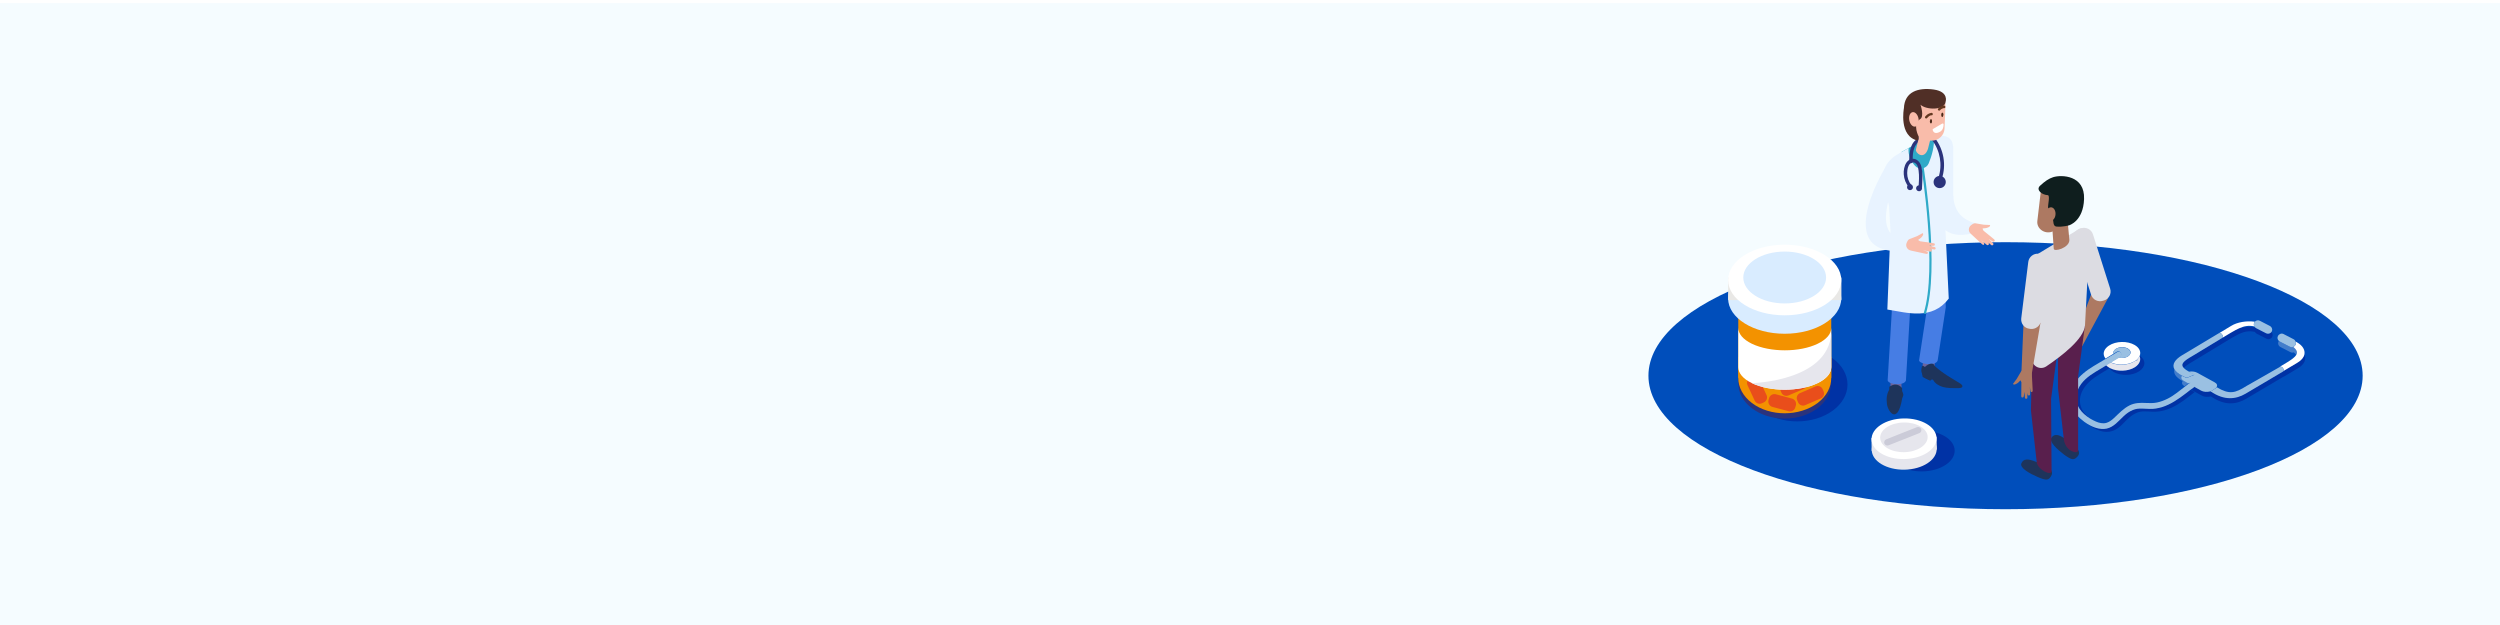 <?xml version="1.0" encoding="UTF-8"?> <svg xmlns="http://www.w3.org/2000/svg" width="1600" height="400" viewBox="0 0 1600 400" fill="none"><g clip-path="url(#clip0_91_3749)"><rect width="1600" height="400" fill="white"></rect><g filter="url(#filter0_d_91_3749)"><rect width="1600" height="400" transform="matrix(-1 0 0 1 1600 0)" fill="#F5FCFF"></rect></g><path d="M1283.55 325.9C1409.77 325.9 1512.1 287.643 1512.1 240.45C1512.1 193.257 1409.77 155 1283.55 155C1157.33 155 1055 193.257 1055 240.45C1055 287.643 1157.33 325.9 1283.55 325.9Z" fill="#004EBB"></path><g clip-path="url(#clip1_91_3749)"><path d="M1366.4 234.9C1362.1 237.7 1355.1 238 1350.4 235.5C1350.3 235.6 1350.1 235.7 1350 235.7C1350.6 236.6 1351.5 237.3 1352.6 238C1357.2 240.7 1364.6 240.6 1369.1 237.6C1373.4 234.7 1373.5 230.3 1369.3 227.6C1369.3 227.6 1369.3 227.6 1369.3 227.7C1370.3 230.2 1369.4 232.9 1366.4 234.9Z" fill="#0032A5"></path><path d="M1398.7 251.7C1394 255.3 1389.2 258.8 1383.4 260.5C1380.9 261.3 1378.3 261.7 1375.7 261.6C1373.5 261.5 1371.3 261.3 1369.1 261.4C1365.1 261.5 1361.6 263.8 1358.8 266.4C1355.6 269.4 1352.7 273.2 1348.1 274.2C1343.6 275.2 1339.2 273.3 1335.4 270.9C1335.5 271 1335.6 271.1 1335.8 271.2C1339.8 274.2 1344.8 277 1349.9 276.3C1354.6 275.7 1357.7 272.2 1360.8 269C1363.6 266.2 1367.2 263.5 1371.3 263.3C1373.4 263.2 1375.5 263.4 1377.6 263.5C1380.3 263.6 1383 263.3 1385.6 262.5C1391.4 260.8 1396.3 257.4 1401 253.7C1402.2 252.8 1403.4 251.8 1404.6 250.9L1401.5 249.2C1400.8 250.1 1399.8 250.9 1398.7 251.7Z" fill="#0032A5"></path><path d="M1349.9 235.3C1349 234.8 1348.3 234.2 1347.8 233.6C1345.5 235 1343.1 236.4 1340.8 237.8C1336.2 240.6 1331.8 244.1 1329.6 249.1C1327.8 253.2 1328.1 257.7 1330.6 261.4C1332.3 263.9 1334.8 266.1 1337.4 267.7C1335.8 266.4 1334.4 265 1333.3 263.4C1330.7 259.5 1330.5 254.8 1332.5 250.6C1334.8 245.7 1339.1 242.4 1343.6 239.6C1345.7 238.3 1347.8 237 1350 235.7C1350.1 235.6 1350.3 235.5 1350.4 235.5C1350.2 235.5 1350.1 235.4 1349.9 235.3Z" fill="#0032A5"></path><path d="M1450.3 213.3L1443.9 210C1443.6 209.8 1443.3 209.6 1443.1 209.4C1439.7 209 1436.2 209.2 1433 210.1C1431.5 210.8 1430 211.6 1428.4 212.5L1422.4 216.1L1403.1 227.8C1397.5 231 1395.1 233 1397.6 235.6C1398.5 234.3 1400.6 233 1403.5 231.3L1422.8 219.6L1428.8 216C1434 213 1437.7 211.2 1443.1 212.4C1443.4 212.9 1443.7 213.2 1444.2 213.5L1450.6 216.8C1451.9 217.5 1453.5 216.9 1454.2 215.6C1454.8 214.5 1454.5 213.2 1453.6 212.4C1452.9 213.5 1451.5 213.9 1450.3 213.3Z" fill="#0032A5"></path><path d="M1461.7 241C1461.9 240.9 1462.1 240.8 1462.1 240.8L1470.8 235.6C1474.9 233.2 1476.2 229.9 1474.8 226.8C1474.4 228.7 1472.9 230.6 1470.4 232L1461.7 237.2C1461.7 237.2 1461.6 237.3 1461.3 237.4C1461.2 237.5 1461.1 237.6 1461 237.6L1437 251.8C1431 255.3 1423.5 256.4 1414.6 250.2C1412.7 250.7 1410.4 250.6 1408.8 249.7L1404.5 247.3C1403.6 247.9 1402.8 248.5 1401.9 249.2L1405.2 251L1409.2 253.2C1410.8 254.1 1413.1 254.2 1415 253.7C1423.9 259.9 1431.4 258.8 1437.4 255.3L1461.4 241.1C1461.5 241.2 1461.6 241.1 1461.7 241Z" fill="#0032A5"></path><path opacity="0.4" d="M1397.6 243.6C1396.1 242.8 1395.7 241.5 1396.5 240.4C1394 239 1392.5 237.7 1391.7 236.3C1390.9 238.7 1392.1 241.3 1396.9 243.9C1396.1 245 1396.5 246.3 1398 247.1L1398.1 247.2C1398.9 246.6 1399.8 245.9 1400.6 245.3L1397.6 243.6Z" fill="#A8C4E5"></path><path opacity="0.4" d="M1467.6 222C1466.9 222.2 1466.2 222.2 1465.5 221.9L1459.1 218.6C1458.9 218.5 1458.7 218.3 1458.5 218.2C1458.4 218.3 1458.4 218.4 1458.3 218.5C1457.6 219.8 1458.2 221.4 1459.5 222.1L1465.9 225.4C1466.6 225.7 1467.3 225.8 1468 225.5C1468.7 226 1469.2 226.6 1469.6 227.1C1470.5 225.5 1470 223.9 1467.6 222Z" fill="#A8C4E5"></path><path d="M1461.3 237.5C1461.5 237.4 1461.7 237.3 1461.7 237.3L1470.4 232.1C1472.9 230.6 1474.4 228.8 1474.8 226.9C1475.4 224.1 1473.8 221.2 1470.1 219.1L1469.2 218.6C1469.4 219.3 1469.4 220 1469.1 220.7C1468.8 221.3 1468.2 221.8 1467.6 222C1470 223.9 1470.5 225.5 1469.6 227.1C1468.7 228.7 1466.5 230.2 1463.6 232L1458.9 234.8C1460.3 233.9 1462.2 236.4 1461.3 237.5Z" fill="white"></path><path d="M1417.7 248.7L1416 249.8C1415.6 250 1415.2 250.2 1414.7 250.4C1423.6 256.6 1431.1 255.5 1437.1 252L1461.1 237.8C1461.2 237.7 1461.3 237.7 1461.4 237.6C1462.3 236.5 1460.4 234 1459 234.9L1437.8 247C1430.5 251.6 1426.8 252.7 1418.7 247.8C1418.5 248.1 1418.2 248.5 1417.7 248.7Z" fill="#9AC0E2"></path><path d="M1399.5 241.9C1398.3 241.4 1397.3 240.9 1396.4 240.5C1395.6 241.6 1396 242.9 1397.5 243.7L1400.5 245.4C1402.3 244.1 1405.6 246.8 1404.4 247.6L1408.7 250C1410.3 250.9 1412.6 251 1414.5 250.5C1415 250.4 1415.4 250.2 1415.8 249.9L1417.5 248.8C1418 248.5 1418.3 248.2 1418.6 247.8C1419.3 246.7 1418.9 245.5 1417.4 244.7L1406.1 238.5C1404.6 237.7 1402.4 237.5 1400.6 238C1401.7 238.6 1402.9 239.2 1404.4 239.9L1399.5 241.9Z" fill="#9AC0E2"></path><path d="M1422.5 216.1L1428.5 212.5C1430.1 211.6 1431.6 210.7 1433.1 210.1C1436.2 208.7 1439.1 208.1 1442.8 208.9C1442.4 208.2 1442.3 207.2 1442.8 206.4C1442.9 206.2 1443 206.1 1443.1 205.9C1437.8 205.2 1431.9 206.1 1427.9 208.6L1420.1 213.3C1421.6 212.3 1423.3 215.6 1422.5 216.1Z" fill="white"></path><path d="M1396.5 240.4C1397.4 240.9 1398.4 241.4 1399.6 241.8L1404.6 239.7C1403.1 239 1401.8 238.4 1400.8 237.8C1399.4 237 1398.4 236.3 1397.7 235.6C1395.2 233 1397.6 231 1403.2 227.8L1422.5 216.1C1423.3 215.5 1421.7 212.3 1420 213.3L1396.3 227.5C1392.4 229.9 1389.8 233 1391.6 236.3C1392.4 237.7 1394 239.1 1396.5 240.4Z" fill="#9AC0E2"></path><path d="M1442.7 208.9C1442.8 209.1 1442.9 209.2 1443.1 209.4C1443.3 209.6 1443.6 209.8 1443.9 210L1450.3 213.3C1451.5 213.9 1453 213.5 1453.7 212.5C1453.8 212.4 1453.8 212.3 1453.9 212.2C1454.6 210.9 1454 209.3 1452.7 208.6L1446.3 205.3C1445.2 204.7 1443.8 205 1443 206C1442.9 206.1 1442.8 206.3 1442.7 206.5C1442.3 207.2 1442.3 208.2 1442.7 208.9Z" fill="#9AC0E2"></path><path d="M1465.5 221.9C1466.2 222.2 1466.9 222.3 1467.6 222C1468.2 221.8 1468.8 221.3 1469.1 220.7C1469.4 220 1469.5 219.3 1469.2 218.6C1469 218 1468.5 217.4 1467.9 217.1L1461.5 213.8C1460.2 213.1 1458.6 213.7 1457.9 215C1457.3 216.1 1457.6 217.4 1458.5 218.2C1458.7 218.4 1458.9 218.5 1459.1 218.6L1465.5 221.9Z" fill="#9AC0E2"></path><path d="M1349.9 235.3C1350.1 235.4 1350.2 235.5 1350.4 235.6C1355 238 1362 237.8 1366.4 235C1369.4 233 1370.4 230.3 1369.3 227.9C1369 228.6 1368.5 229.4 1367.8 230V230.7H1366.9C1366.7 230.8 1366.5 231 1366.3 231.1C1362.1 233.9 1355.3 234.2 1350.6 231.9C1349.7 232.5 1348.7 233 1347.8 233.6C1348.3 234.2 1349 234.8 1349.9 235.3Z" fill="#E6E6ED"></path><path d="M1367.7 229.9C1367.4 230.2 1367.1 230.4 1366.8 230.6H1367.7V229.9Z" fill="#E9E8E6"></path><path d="M1352.6 226.4C1352.3 225.3 1352.8 224.2 1354.1 223.3C1356.2 221.9 1359.7 221.8 1361.9 223.1C1364.1 224.4 1364.1 226.6 1362 228C1360.4 229.1 1357.9 229.4 1355.8 228.8C1354.1 229.8 1352.4 230.8 1350.7 231.8C1355.3 234.1 1362.1 233.8 1366.4 231C1366.6 230.9 1366.8 230.7 1367 230.6C1367.3 230.4 1367.6 230.1 1367.9 229.9C1368.6 229.2 1369.1 228.5 1369.4 227.8C1369.4 227.8 1369.4 227.8 1369.4 227.7C1370.4 225.3 1369.3 222.6 1366.2 220.8C1361.6 218.1 1354.2 218.2 1349.7 221.2C1346.7 223.2 1345.7 225.9 1346.8 228.3C1347 228.7 1347.2 229.1 1347.5 229.5C1349.2 228.5 1350.9 227.5 1352.6 226.4Z" fill="white"></path><path d="M1361.9 228.1C1364 226.7 1364 224.5 1361.8 223.2C1359.6 221.9 1356.1 222 1354 223.4C1352.7 224.3 1352.2 225.4 1352.5 226.5C1353.3 226 1354 225.6 1354.8 225.1C1356.9 223.9 1358.7 227.1 1356.7 228.3C1356.4 228.5 1356 228.7 1355.7 228.9C1357.8 229.4 1360.3 229.1 1361.9 228.1Z" fill="#9AC0E2"></path><path d="M1348.3 274.3C1352.8 273.3 1355.8 269.5 1359 266.5C1361.8 263.8 1365.3 261.6 1369.3 261.5C1371.5 261.4 1373.7 261.7 1375.9 261.7C1378.5 261.8 1381.1 261.3 1383.6 260.6C1389.3 258.8 1394.2 255.4 1398.9 251.8C1399.9 251 1401 250.2 1402 249.4C1402.8 248.8 1403.6 248.2 1404.4 247.7C1405.5 247 1406.6 246.3 1407.8 245.6C1409.9 244.5 1408.1 241.3 1405.9 242.4C1404.1 243.3 1402.4 244.5 1400.7 245.6C1399.9 246.2 1399.1 246.8 1398.4 247.4C1394.8 250.1 1391.4 253.1 1387.4 255.1C1385.2 256.2 1382.9 257.1 1380.5 257.6C1378.1 258.1 1375.8 258 1373.4 257.9C1369.7 257.7 1366.3 257.8 1363 259.4C1359 261.4 1356.2 264.5 1353 267.5C1351.6 268.8 1350.1 270 1348.2 270.6C1345.9 271.3 1343.5 270.7 1341.4 269.8C1340.2 269.3 1338.9 268.6 1337.7 267.9C1335 266.2 1332.5 264.1 1330.9 261.6C1328.4 257.8 1328.2 253.4 1329.9 249.3C1332.1 244.2 1336.5 240.8 1341.1 238C1343.4 236.6 1345.7 235.2 1348.1 233.8C1349 233.2 1350 232.7 1350.9 232.1C1352.6 231.1 1354.3 230.1 1356 229.1C1356.3 228.9 1356.7 228.7 1357 228.5C1359.1 227.3 1357.2 224.1 1355.1 225.3C1354.3 225.8 1353.6 226.2 1352.8 226.7C1351.1 227.7 1349.4 228.7 1347.7 229.7C1347.3 229.9 1347 230.1 1346.6 230.3C1344.3 231.6 1342.1 233 1339.9 234.3C1335.5 237 1331.1 240.2 1328.2 244.6C1325.4 248.8 1324.1 254.1 1325.5 259.1C1326.8 263.7 1330.2 267.2 1334 270C1334.6 270.4 1335.2 270.8 1335.8 271.2C1339.3 273.4 1343.8 275.2 1348.3 274.3Z" fill="#9AC0E2"></path><path d="M1250.1 125.3C1250.6 135.8 1256.3 140.6 1264.2 143L1261.3 149.6C1245.3 152.9 1237.7 144.8 1238.5 125.3H1250.1Z" fill="#E8F3FF"></path><path d="M1268.4 156.2L1261.4 149.7C1261.4 149.7 1261.3 149.6 1261.2 149.5C1259.6 148.1 1259.7 145.5 1261.4 144.2C1262.4 143.4 1263.4 142.8 1264.2 142.9L1269.6 143.8L1273.6 144C1273.6 144 1274.3 145.1 1271.4 145.9C1270.5 146.2 1269.4 146 1268.8 146.3C1269 146.7 1269.2 147.1 1269.4 147.6L1275.9 152.9C1276.4 153.3 1276.9 153.7 1276.5 154.3L1276.4 154.4C1276 154.9 1275.4 154.7 1274.9 154.3L1272.8 152.9L1275.2 155.3C1275.7 155.7 1276.1 156.2 1275.6 156.7L1275.5 156.8C1275.1 157.3 1274.5 157 1274 156.5L1272.1 154.9L1272.4 155.2C1272.9 155.7 1273.2 156.2 1272.7 156.6L1272.6 156.7C1272.1 157.2 1271.6 156.8 1271.1 156.4L1267.8 153.4L1269.4 155.1C1269.9 155.6 1270.2 156.1 1269.7 156.5L1269.6 156.6C1269.4 157 1268.9 156.7 1268.4 156.2Z" fill="#F9BCAA"></path><path d="M1243.9 128.2L1241.8 97.5C1241.7 95.3 1243.4 93.3 1245.6 93.2H1246.1C1248.3 93.1 1249.9 92 1250.1 94.2V126.3C1246.6 125.2 1246.2 125.4 1243.9 128.2Z" fill="#E8F3FF"></path><path d="M1216.7 97.4L1238.6 85.2L1243.2 99.2C1243.2 99.2 1231.6 120.4 1231 120.4C1230.4 120.5 1216.7 97.4 1216.7 97.4Z" fill="#2FAAC8"></path><path d="M1209.4 166.6C1209.4 173.2 1213.4 178.6 1218.3 178.6C1223.2 178.6 1225.2 170.6 1225.2 164C1225.2 157.4 1223.3 154.6 1218.3 154.6C1213.3 154.6 1209.4 159.9 1209.4 166.6Z" fill="#467DE4"></path><path d="M1222.3 174.4L1238.5 166.6V146.9L1222.3 154.7V174.4Z" fill="#467DE4"></path><path d="M1230.3 236.5L1237.9 236.6L1239 224L1231.3 223.9L1230.3 236.5Z" fill="#6B649E"></path><path d="M1228.2 230.7C1228.7 233.2 1239 234.4 1240.1 230.7L1245.3 196.6L1243.8 151.4L1230.6 156.9L1233.3 197.3L1228.2 230.7Z" fill="#467DE4"></path><path d="M1210 250.8L1217 250.2L1216.8 237.6L1209.8 238.1L1210 250.8Z" fill="#6B649E"></path><path d="M1235.3 243.6L1237.7 241.8C1237.7 241.8 1236.9 240.3 1236.8 240.3C1236.7 240.3 1232 240.5 1232 240.5L1235.3 243.6Z" fill="#1E345B"></path><path d="M1243.2 238.4C1241.7 239.4 1240.2 240.3 1238.6 241.3C1238.1 241.6 1237.7 241.9 1237.5 242.4C1237.2 243.2 1237.7 244.1 1238.3 244.7C1240.2 246.7 1242.8 247.7 1245.5 248.1C1247.3 248.4 1249.2 248.4 1251 248.4C1252 248.4 1255.1 248.7 1255.8 247.7C1256.5 246.6 1254.6 245.5 1254 245.1C1252.3 244.1 1250.6 243 1248.9 242C1247.9 241.4 1247 240.8 1246 240.2C1245.6 240 1243.4 238.3 1243.2 238.4Z" fill="#1E345B"></path><path d="M1234.8 242C1234.8 242.4 1234.8 242.7 1234.8 243.1C1232.1 242.6 1229.9 240.2 1229.7 237.5C1229.6 236.7 1229.7 234.4 1230.5 234.1C1231 233.9 1231.7 235.1 1232.1 234.7C1234.9 232.1 1237.7 232.2 1238.1 234.1C1239.8 235.8 1241.7 237.1 1243.6 238.6C1243.3 238.4 1241.4 240.2 1241.1 240.4C1240.4 241.1 1239.8 241.8 1239.3 242.7C1238.8 243.6 1238.4 244 1237.5 243.4C1236.6 242.8 1235.9 242.2 1234.8 242Z" fill="#1E345B"></path><path d="M1235.5 240.8C1235.4 240.9 1235.3 243.6 1235.3 243.6L1230.5 241.3L1229.9 237L1235.5 240.8Z" fill="#1E345B"></path><path d="M1208.1 243.4C1208.4 246.1 1218.6 247.2 1219.8 243.5L1222.4 199.7L1224.3 157.9L1211.1 159L1210.8 198.5L1208.1 243.4Z" fill="#467DE4"></path><path d="M1205.1 116.1C1204.1 101.5 1216.1 98.4 1221.5 94.7C1221 99.5 1223.2 103.4 1225.6 106.1C1228.2 109 1232.9 108.1 1234.4 104.5C1236.3 99.8 1238.3 93.3 1237.6 87.5C1237.6 87.5 1249.9 83.9 1249.9 94.2L1244.1 126.4L1247.2 191.1C1236.5 205.2 1220.6 200.1 1207.9 198.1L1209.9 147.4L1209 131.9L1205.1 116.1Z" fill="#E8F3FF"></path><path d="M1209.1 249.5C1209 248.9 1209.3 248.1 1209.1 247.6C1212 245.6 1214.8 245.4 1217.4 248.4C1217.2 248.9 1217.5 249.7 1217.3 250.2C1217.4 250.4 1217.5 250.6 1217.6 250.8C1218.5 253.3 1218.2 252.5 1217.4 255C1214.3 273.2 1207.6 262.4 1207.6 257.9C1207.2 255.2 1207.5 252.4 1208.8 250C1208.8 249.9 1209 249.7 1209.1 249.5Z" fill="#1E345B"></path><path d="M1349.2 190.7L1332.6 221.6L1327.5 217L1338.3 188.6L1349.2 190.7Z" fill="#AD7962"></path><path d="M1321.2 291.1C1321.7 291.4 1322.1 291.8 1322.5 292C1322.9 292.3 1323.2 292.5 1323.6 292.7C1326.4 294.4 1327.7 294.2 1329.5 292.3C1333.2 288.4 1326.8 284.7 1322.3 281.3C1317.7 277.9 1314.9 277.4 1313 280C1311 282.6 1316.7 287.7 1321.2 291.1Z" fill="#1E345B"></path><path d="M1330 288.5V240.8L1334.4 208.2L1317.1 226.1V248.3L1320.9 281.6C1322.2 289 1329.4 290.7 1330 288.5Z" fill="#591F4D"></path><path d="M1304.4 305.4C1309.6 307.6 1311.1 307.5 1312.7 304.7C1315.4 300 1308.3 297.9 1303.1 295.6C1297.9 293.4 1295 293.5 1293.7 296.5C1292.4 299.5 1299.2 303.2 1304.4 305.4Z" fill="#1E345B"></path><path d="M1312.7 255.2L1317.1 222.6L1300.5 229.9L1299.8 262.7L1303.5 295.8C1304 300.6 1313.4 305.1 1313 301.3L1312.7 255.2Z" fill="#591F4D"></path><path d="M1334.4 208.2L1337.2 155.8C1337.3 153.9 1337 152 1336.4 150.2L1335.8 148.5C1335.1 146.3 1332.4 145.4 1330.4 146.7L1304.4 162.4L1300.4 229.2C1300.1 234.1 1305.5 237.2 1309.6 234.5C1319.7 227.7 1333.8 216.8 1334.4 208.2Z" fill="#DCDCE2"></path><path d="M1345.9 192.5L1346.6 192.3C1349.8 191.3 1351.5 187.9 1350.5 184.7L1339.5 150C1338.5 146.8 1335.1 145.1 1331.9 146.1L1331.2 146.3C1328 147.3 1326.3 150.7 1327.3 153.9L1338.3 188.6C1339.3 191.8 1342.7 193.5 1345.9 192.5Z" fill="#DCDCE2"></path><path d="M1324.4 153.6L1323 138.5L1313.3 143.4L1314.4 159.2C1314.4 161.4 1324.4 158.7 1324.4 153.6Z" fill="#AD7962"></path><path d="M1325 116.4C1325 116.4 1331.9 114.3 1329.6 128.2C1328 137.9 1321.1 145.5 1313.3 148.3C1308.5 150 1303.3 146.3 1303.9 141.4L1306.2 121.8C1306.9 116 1313 113.2 1319.2 113.7L1325 116.4Z" fill="#AD7962"></path><path d="M1324.2 144.2C1324.2 144.2 1333.3 141.7 1333.8 127.4C1334.4 112.1 1319.4 111.7 1314 113.4C1311.2 114.3 1308.6 116.1 1305.6 118.9C1302.9 121.4 1306.6 124.7 1310.6 124.9C1312.2 125 1310.5 131.5 1310.8 132.9C1311.4 135.5 1313.1 136.7 1313.7 139.2C1314.3 141.6 1313.8 144.8 1316.1 145C1320.2 145.4 1324.2 144.2 1324.2 144.2Z" fill="#0F1E1E"></path><path d="M1309.2 136.7C1308.9 139.1 1310.1 141.3 1311.8 141.5C1312 141.5 1312.2 141.5 1312.4 141.5C1313.9 141.3 1315.3 139.6 1315.5 137.5C1315.8 135.1 1314.6 132.9 1312.9 132.7C1311.1 132.5 1309.4 134.3 1309.2 136.7Z" fill="#AD7962"></path><path d="M1305.9 206.6L1300 241.2L1293.7 238.5L1295 208.1L1305.9 206.6Z" fill="#AD7962"></path><path d="M1298.8 210.4L1299.5 210.5C1302.8 210.9 1305.8 208.5 1306.2 205.3L1310.7 169.2C1311.1 165.9 1308.7 162.9 1305.5 162.5L1304.8 162.4C1301.5 162 1298.5 164.4 1298.1 167.6L1293.6 203.7C1293.2 207 1295.5 210 1298.8 210.4Z" fill="#DCDCE2"></path><path d="M1300.9 249.5L1300.4 240C1300.4 240 1300.4 239.9 1300.4 239.7C1300.3 237.5 1298.3 236 1296.2 236.4C1295 236.7 1293.9 237.1 1293.5 237.7L1290.7 242.5L1288.3 245.7C1288.3 245.7 1288.7 246.9 1291.2 245.2C1292 244.7 1292.6 243.8 1293.1 243.4C1293.3 243.8 1293.5 244.2 1293.7 244.7L1293.6 253.1C1293.6 253.8 1293.6 254.4 1294.3 254.4H1294.4C1295.1 254.4 1295.2 253.8 1295.3 253.2L1295.6 250.7L1295.9 254C1295.9 254.7 1296.1 255.3 1296.7 255.2H1296.8C1297.5 255.2 1297.6 254.6 1297.5 253.9V251.4L1297.6 251.9C1297.7 252.6 1297.8 253.2 1298.5 253.1H1298.6C1299.3 253 1299.3 252.4 1299.3 251.8L1299.1 247.4L1299.4 249.7C1299.5 250.4 1299.6 251 1300.3 250.9H1300.4C1300.9 250.7 1301 250.1 1300.9 249.5Z" fill="#AD7962"></path><path d="M1232.5 201L1231.1 200.6C1240.2 171.8 1229.7 107.4 1229.6 106.8L1231.1 106.6C1231.1 107.1 1241.6 171.8 1232.5 201Z" fill="#2FAAC8"></path><path d="M1206.3 107.7C1206.3 107.7 1169.2 168.3 1224.1 159.9L1221.3 153.2C1221.3 153.2 1199.4 156.5 1209.8 124.5L1206.3 107.7Z" fill="#E8F3FF"></path><path d="M1232.4 162.4L1223.1 160.4C1223.1 160.4 1223 160.4 1222.8 160.3C1220.7 159.9 1219.4 157.6 1220.2 155.6C1220.6 154.5 1221.2 153.4 1221.9 153.1L1227 151.1L1230.5 149.2C1230.5 149.2 1231.7 149.8 1229.6 152C1229 152.7 1228 153.1 1227.6 153.6C1228 153.9 1228.3 154.1 1228.8 154.4L1237.1 155.6C1237.8 155.7 1238.4 155.8 1238.3 156.5V156.6C1238.2 157.3 1237.6 157.3 1237 157.3L1234.5 157.2L1237.7 158C1238.3 158.1 1238.9 158.4 1238.8 159V159.1C1238.7 159.7 1238 159.8 1237.4 159.6L1235 159.2L1235.4 159.3C1236 159.5 1236.6 159.7 1236.4 160.4V160.5C1236.2 161.1 1235.6 161.1 1235 161L1230.6 160.1L1232.8 160.8C1233.4 161 1234 161.2 1233.8 161.9V162C1233.7 162.6 1233.1 162.6 1232.4 162.4Z" fill="#F9BCAA"></path><path d="M1223.2 118.4C1221.5 116.3 1220.6 113.6 1220.6 110.8C1220.6 108.7 1221.1 105.1 1223.4 104.1C1224.6 103.5 1226 104.3 1226.7 105.3C1227.5 106.4 1227.7 107.9 1227.9 109.2C1228.4 112.7 1228.1 116.2 1227.9 119.7C1227.8 121.1 1230 121.1 1230.1 119.7C1230.3 116.4 1230.5 113 1230.2 109.7C1229.9 107 1229.3 103.9 1226.7 102.3C1224.3 100.8 1221.6 101.9 1220.1 104.1C1218.7 106.2 1218.2 109.1 1218.4 111.6C1218.6 114.6 1219.7 117.5 1221.7 119.8C1222.6 121.1 1224.1 119.5 1223.2 118.4Z" fill="#2B337C"></path><path d="M1236.4 89.5C1241.7 96.3 1243.3 105.5 1240.6 113.7C1240.1 115.1 1242.3 115.7 1242.8 114.3C1245.7 105.6 1244 95.7 1238.4 88.4C1237.5 87.2 1235.5 88.3 1236.4 89.5Z" fill="#2B337C"></path><path d="M1224.1 103.4C1224.1 98.7 1224.2 92.6 1229.1 90.3C1229.6 90 1229.8 89.3 1229.5 88.8C1229.2 88.2 1228.5 88.1 1228 88.4C1222.3 91 1221.9 98 1221.9 103.5C1221.9 104.8 1224.1 104.8 1224.1 103.4Z" fill="#2B337C"></path><path d="M1233.9 95.3L1237.6 80.5L1229.2 83.6L1226.2 95.7C1225.6 97.7 1231.3 102.9 1233.9 95.3Z" fill="#F9BCAA"></path><path d="M1233.2 89.9L1236.1 90C1240.5 90.2 1244.3 86.7 1244.5 82.3L1245.1 67.6C1245.3 63.2 1241.8 59.4 1237.4 59.2L1234.5 59.1C1230.1 58.9 1226.3 62.4 1226.1 66.8L1225.5 81.5C1225.3 85.9 1228.7 89.7 1233.2 89.9Z" fill="#F9BCAA"></path><path d="M1229.1 67C1232.8 70.5 1244.6 70.7 1245.2 65.1C1245.2 65.1 1247.4 58.7 1237.6 57.3C1227.6 55.9 1218.9 58.7 1218.5 69.3C1218.5 69.3 1215 87.4 1227.5 90L1228.1 87.7C1228.1 87.7 1223.6 79.5 1228.8 76.3C1231.8 74.7 1229.1 67 1229.1 67Z" fill="#502F26"></path><path d="M1225.76 81.023C1227.39 80.716 1228.32 78.4 1227.84 75.849C1227.36 73.298 1225.65 71.479 1224.02 71.786C1222.39 72.092 1221.46 74.408 1221.94 76.959C1222.42 79.51 1224.13 81.329 1225.76 81.023Z" fill="#F9BCAA"></path><path d="M1245.3 116.5C1245.3 118.6 1243.6 120.4 1241.4 120.4C1239.2 120.4 1237.5 118.7 1237.5 116.5C1237.5 114.4 1239.2 112.6 1241.4 112.6C1243.6 112.6 1245.3 114.4 1245.3 116.5Z" fill="#2B337C"></path><path d="M1224.3 119.8C1224.3 120.9 1223.4 121.7 1222.4 121.7C1221.3 121.7 1220.5 120.8 1220.5 119.8C1220.5 118.7 1221.4 117.9 1222.4 117.9C1223.4 117.8 1224.3 118.7 1224.3 119.8Z" fill="#2B337C"></path><path d="M1230.1 120.5C1230.1 121.6 1229.2 122.4 1228.2 122.4C1227.1 122.4 1226.3 121.5 1226.3 120.5C1226.3 119.4 1227.2 118.6 1228.2 118.6C1229.3 118.6 1230.1 119.4 1230.1 120.5Z" fill="#2B337C"></path><path d="M1150.2 269.7C1167.98 269.7 1182.4 259.134 1182.4 246.1C1182.4 233.066 1167.98 222.5 1150.2 222.5C1132.42 222.5 1118 233.066 1118 246.1C1118 259.134 1132.42 269.7 1150.2 269.7Z" fill="#0032A5"></path><path d="M1142.2 267.9C1158.6 267.9 1171.9 257.782 1171.9 245.3C1171.9 232.819 1158.6 222.7 1142.2 222.7C1125.8 222.7 1112.5 232.819 1112.5 245.3C1112.5 257.782 1125.8 267.9 1142.2 267.9Z" fill="#2B337C"></path><path d="M1142.2 208C1158.6 208 1171.9 197.882 1171.9 185.4C1171.9 172.918 1158.6 162.8 1142.2 162.8C1125.8 162.8 1112.5 172.918 1112.5 185.4C1112.5 197.882 1125.8 208 1142.2 208Z" fill="#DA7500"></path><path d="M1142.2 208C1158.6 208 1171.9 197.882 1171.9 185.4C1171.9 172.918 1158.6 162.8 1142.2 162.8C1125.8 162.8 1112.5 172.918 1112.5 185.4C1112.5 197.882 1125.8 208 1142.2 208Z" fill="#DA7500"></path><path d="M1172 185.4H1112.5V241.8H1172V185.4Z" fill="#F39200"></path><path d="M1172 228.4H1166.2C1165.3 227.5 1119.2 227.5 1118.4 228.4H1112.5V241.9C1112.5 247.7 1115.4 253.5 1121.2 257.9C1132.8 266.7 1151.6 266.7 1163.3 257.9C1169.1 253.5 1172 247.7 1172 241.9V228.4Z" fill="#F39200"></path><path d="M1142.2 213.6C1162.19 213.6 1178.4 203.482 1178.4 191C1178.4 178.519 1162.19 168.4 1142.2 168.4C1122.21 168.4 1106 178.519 1106 191C1106 203.482 1122.21 213.6 1142.2 213.6Z" fill="#D9ECFF"></path><path d="M1178.5 177.6H1106V192.1H1178.5V177.6Z" fill="#E9E8E6"></path><path d="M1142.2 201.8C1162.19 201.8 1178.4 191.682 1178.4 179.2C1178.4 166.718 1162.19 156.6 1142.2 156.6C1122.21 156.6 1106 166.718 1106 179.2C1106 191.682 1122.21 201.8 1142.2 201.8Z" fill="white"></path><path d="M1142.2 194.2C1156.83 194.2 1168.7 186.768 1168.7 177.6C1168.7 168.432 1156.83 161 1142.2 161C1127.56 161 1115.7 168.432 1115.7 177.6C1115.7 186.768 1127.56 194.2 1142.2 194.2Z" fill="#D9ECFF"></path><path d="M1165.3 255L1155.3 259.3C1153.6 260.1 1151.5 259.2 1150.8 257.5L1150.2 256.1C1149.4 254.4 1150.3 252.3 1152 251.6L1162 247.3C1163.7 246.5 1165.8 247.4 1166.5 249.1L1167.1 250.5C1167.9 252.2 1167.1 254.3 1165.3 255Z" fill="#E94E1B"></path><path d="M1144.8 263.2L1134.3 260.4C1132.5 259.9 1131.4 258 1131.8 256.2L1132.2 254.8C1132.7 253 1134.6 251.9 1136.4 252.3L1146.9 255.1C1148.7 255.6 1149.8 257.5 1149.4 259.3L1149 260.7C1148.5 262.6 1146.6 263.7 1144.8 263.2Z" fill="#E94E1B"></path><path d="M1154.6 248.8L1144.6 253.1C1142.9 253.8 1140.8 253 1140.1 251.3L1139.5 249.9C1138.8 248.2 1139.6 246.1 1141.3 245.4L1151.3 241.1C1153 240.4 1155.1 241.2 1155.8 242.9L1156.4 244.3C1157.2 246 1156.3 248.1 1154.6 248.8Z" fill="#E94E1B"></path><path d="M1126 243L1130.6 252.9C1131.4 254.6 1130.6 256.7 1128.9 257.5L1127.6 258.1C1125.9 258.9 1123.8 258.1 1123 256.4L1118.4 246.5C1117.6 244.8 1118.4 242.7 1120.1 241.9L1121.4 241.3C1123.1 240.6 1125.2 241.3 1126 243Z" fill="#E94E1B"></path><path d="M1163.3 220C1151.7 225.6 1132.9 225.6 1121.2 220C1115.4 217.2 1112.5 213.5 1112.5 209.8V235C1112.5 238.7 1115.4 242.4 1121.2 245.2C1132.8 250.8 1151.6 250.8 1163.3 245.2C1169.1 242.4 1172 238.7 1172 235V209.9C1172 213.6 1169.1 217.2 1163.3 220Z" fill="white"></path><path d="M1121.2 245.2C1132.8 250.8 1151.6 250.8 1163.3 245.2C1169.1 242.4 1172 238.7 1172 235V209.9C1173.6 244.1 1121.2 245.2 1121.2 245.2Z" fill="#E6E6ED"></path><path d="M1230.45 301.697C1241.94 301.47 1251.14 295.467 1250.99 288.289C1250.85 281.111 1241.43 275.475 1229.94 275.702C1218.46 275.928 1209.26 281.931 1209.4 289.109C1209.54 296.288 1218.97 301.923 1230.45 301.697Z" fill="#0032A5"></path><path d="M1218.96 300.596C1230.44 300.369 1239.64 294.367 1239.49 287.188C1239.35 280.01 1229.93 274.375 1218.44 274.601C1206.96 274.828 1197.76 280.83 1197.9 288.009C1198.04 295.187 1207.47 300.822 1218.96 300.596Z" fill="#E6E6ED"></path><path d="M1239.41 279.487L1197.72 280.311L1197.88 288.609L1239.58 287.786L1239.41 279.487Z" fill="#E6E6ED"></path><path d="M1218.86 293.795C1230.34 293.569 1239.54 287.566 1239.39 280.388C1239.25 273.209 1229.83 267.574 1218.34 267.8C1206.86 268.027 1197.66 274.03 1197.8 281.208C1197.94 288.386 1207.37 294.022 1218.86 293.795Z" fill="white"></path><path d="M1218.69 289.398C1227.08 289.232 1233.8 284.845 1233.7 279.6C1233.59 274.354 1226.71 270.236 1218.31 270.401C1209.92 270.567 1203.2 274.954 1203.3 280.199C1203.41 285.445 1210.29 289.563 1218.69 289.398Z" fill="#E6E6ED"></path><path d="M1228.4 277.2L1208.7 285C1207.7 285.4 1206.5 284.9 1206 283.9C1205.6 282.9 1206.1 281.7 1207.1 281.2L1226.8 273.4C1227.8 273 1229 273.5 1229.5 274.5C1230 275.6 1229.4 276.8 1228.4 277.2Z" fill="#CBCBD8"></path><path d="M1243 79.1L1237.2 82.5C1237 82.6 1236.8 82.9 1236.9 83.2C1237.2 84.2 1238.1 86.1 1241.3 84.5C1243.6 83.4 1243.9 81 1243.9 79.6C1244 79.2 1243.4 78.9 1243 79.1Z" fill="white"></path><path d="M1235.1 77.6C1235.1 78.4 1235.4 79 1235.8 79C1236.2 79 1236.5 78.4 1236.5 77.6C1236.5 76.8 1236.2 76.2 1235.8 76.2C1235.5 76.2 1235.2 76.8 1235.1 77.6Z" fill="#492817"></path><path d="M1242.4 73.5C1242.4 74.3 1242.7 74.9 1243 74.9C1243.4 74.9 1243.7 74.3 1243.8 73.5C1243.8 72.7 1243.5 72.1 1243.2 72.1C1242.7 72.1 1242.4 72.7 1242.4 73.5Z" fill="#492817"></path><path d="M1236.3 73.8H1236.2C1236.1 73.8 1236 73.9 1236.3 73.8C1236.1 73.8 1236 73.8 1236 73.8C1235.8 73.8 1235.7 73.9 1235.5 73.9H1235.4C1235.3 74 1235.5 73.9 1235.4 73.9C1235.3 73.9 1235.2 74 1235.2 74C1235 74.1 1234.9 74.2 1234.7 74.3C1234.6 74.4 1234.4 74.5 1234.3 74.6C1234.2 74.7 1234.3 74.6 1234.3 74.6L1234.2 74.7C1234.1 74.8 1234.1 74.8 1234 74.9C1233.8 75.1 1233.5 75.3 1233.3 75.6C1233.1 75.9 1232.5 75.9 1232.2 75.6C1231.9 75.3 1231.9 74.9 1232.2 74.5C1232.7 73.9 1233.3 73.4 1233.9 73C1234.6 72.6 1235.4 72.3 1236.2 72.2C1236.6 72.2 1237 72.6 1237 73C1237 73.5 1236.7 73.8 1236.3 73.8Z" fill="#633820"></path><path d="M1244.4 69.2H1244.3C1244.1 69.3 1244.4 69.2 1244.4 69.2C1244.2 69.2 1244.2 69.2 1244.1 69.2C1243.9 69.2 1243.8 69.3 1243.6 69.3C1243.5 69.3 1243.4 69.4 1243.4 69.4H1243.3C1243.3 69.4 1243.4 69.3 1243.3 69.4C1243.2 69.5 1243 69.5 1242.9 69.6C1242.8 69.7 1242.6 69.8 1242.5 69.8C1242.5 69.8 1242.4 69.8 1242.4 69.9C1242.3 69.9 1242.3 70 1242.4 69.9C1242.4 69.9 1242.3 70 1242.2 70C1242.1 70.1 1242 70.2 1241.9 70.3L1241.8 70.4L1241.7 70.5C1241.6 70.6 1241.8 70.3 1241.7 70.5C1241.6 70.7 1241.5 70.8 1241.2 70.8C1241 70.8 1240.8 70.8 1240.6 70.7C1240.3 70.5 1240.1 70 1240.3 69.7C1241.2 68.4 1242.6 67.6 1244.2 67.5C1244.6 67.5 1245 67.9 1245 68.3C1245.1 68.9 1244.8 69.2 1244.4 69.2Z" fill="#633820"></path></g></g><defs><filter id="filter0_d_91_3749" x="-4" y="-2" width="1608" height="408" color-interpolation-filters="sRGB"><feFlood flood-opacity="0" result="BackgroundImageFix"></feFlood><feColorMatrix in="SourceAlpha" type="matrix" values="0 0 0 0 0 0 0 0 0 0 0 0 0 0 0 0 0 0 127 0" result="hardAlpha"></feColorMatrix><feOffset dy="2"></feOffset><feGaussianBlur stdDeviation="2"></feGaussianBlur><feColorMatrix type="matrix" values="0 0 0 0 0 0 0 0 0 0 0 0 0 0 0 0 0 0 0.08 0"></feColorMatrix><feBlend mode="normal" in2="BackgroundImageFix" result="effect1_dropShadow_91_3749"></feBlend><feBlend mode="normal" in="SourceGraphic" in2="effect1_dropShadow_91_3749" result="shape"></feBlend></filter><clipPath id="clip0_91_3749"><rect width="1600" height="400" fill="white"></rect></clipPath><clipPath id="clip1_91_3749"><rect width="369.3" height="250" fill="white" transform="translate(1106 57)"></rect></clipPath></defs></svg> 